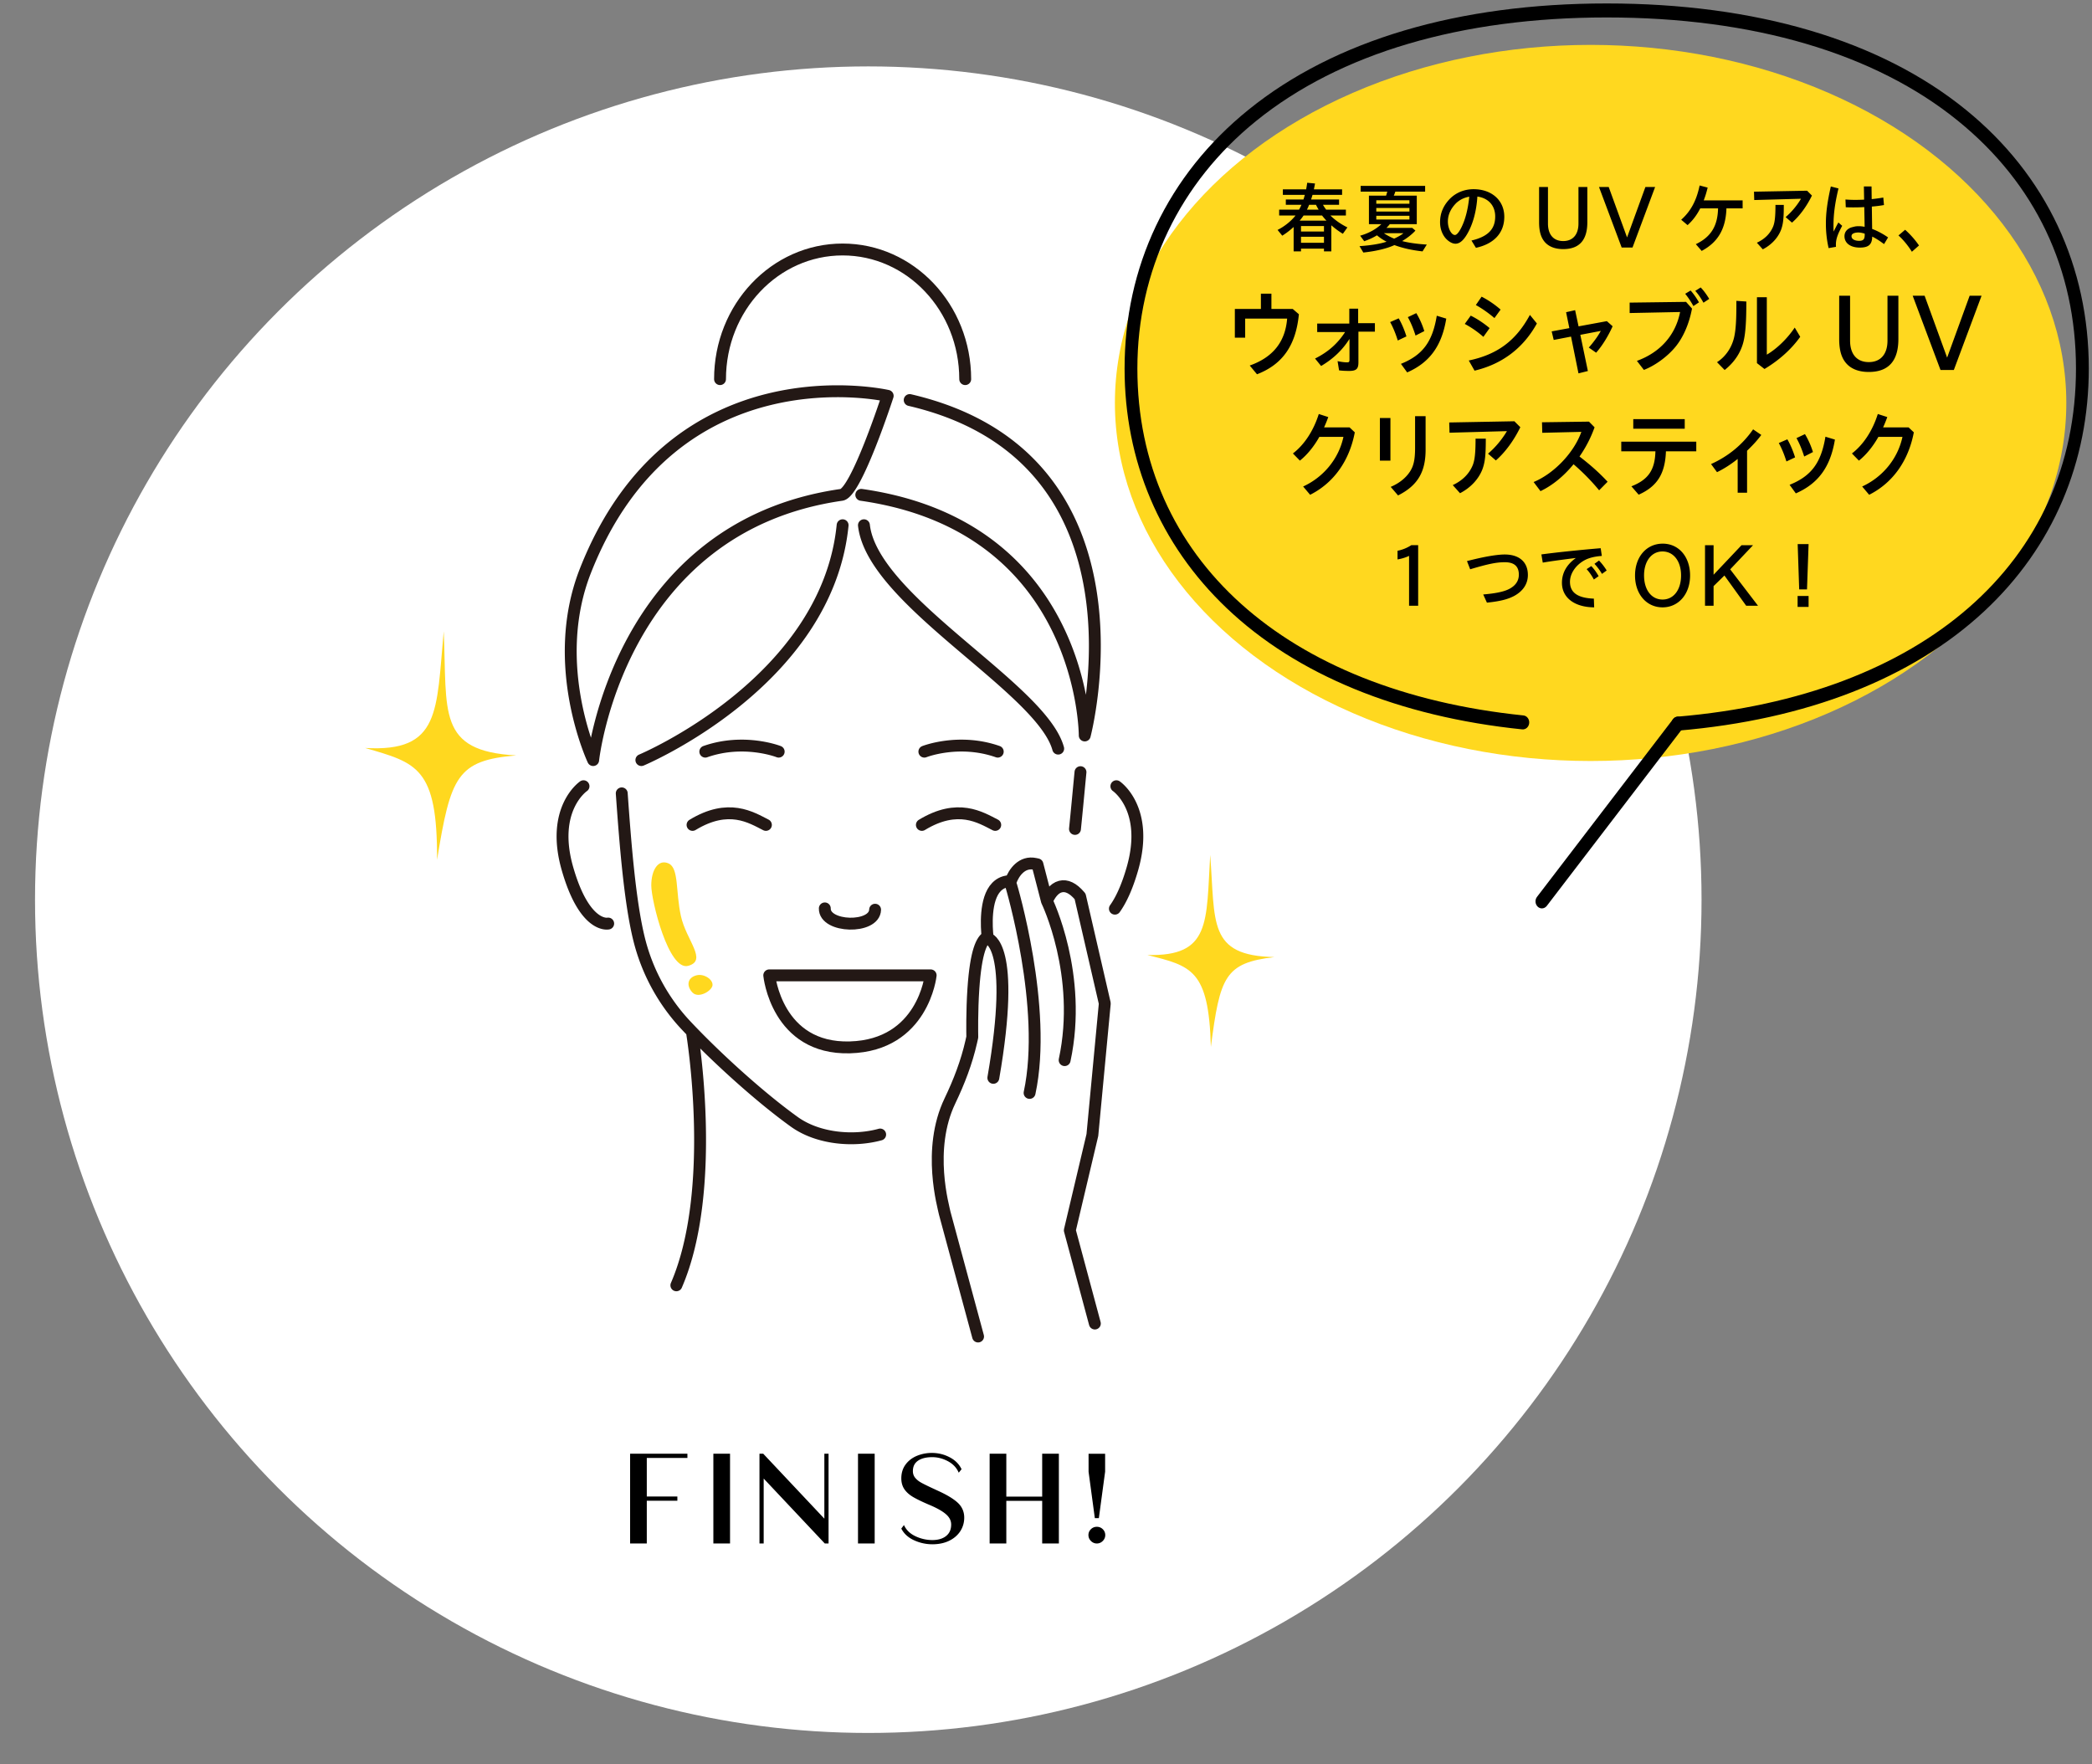 <svg version="1.1" id="レイヤー_1" xmlns="http://www.w3.org/2000/svg" x="0" y="0" viewBox="0 0 402 339" xml:space="preserve"><rect x="0" y="0" width="402" height="339" fill="#808080" stroke="none"/><style>.st0{display:none}.st1{fill:#fff}.st1,.st2{display:inline}.st3{fill:none;stroke:#231815;stroke-width:2.283;stroke-linecap:round;stroke-linejoin:round;stroke-miterlimit:10}.st4{fill:#80cdd9}.st10{fill:#ffd81f}</style><g class="st0"><circle class="st1" cx="165.609" cy="174.174" r="160.12"/><g class="st2"><path class="st3" d="M114.828 167.891c-.474-4.595-.839-9.451-1.166-14.044m-5.49-6.4s4.752-44.824 47.734-50.964c2.82-.403 8.862-19.022 8.862-19.022s-41.148-9.485-58.094 33.635c-7.104 18.073 1.498 36.351 1.498 36.351zm60.825-69.18c47.734 11.077 33.635 64.451 33.635 64.451s.044-40.094-42.938-46.235m-42.258 50.964s35.649-14.912 38.671-45.123m-10.994 86.493s1.128 6.405 12.403 6.002c11.275-.403 12.402-6.002 12.402-6.002m1.899-42.989s6.647-2.618 14.099 0m-42.095 0s-6.646-2.618-14.099 0m-23.405 6.646s-6.39 4.338-3.077 15.864c1.243 4.322 2.653 6.882 3.93 8.395m53.032-74.409c1.611 14.531 34.127 31.235 37.328 42.922"/><path class="st3" d="M132.55 74.248c0-13.758 10.547-24.912 23.557-24.912 13.01 0 23.557 11.153 23.557 24.912m-17.316 101.954c-.098 3.74-9.763 3.486-9.664-.254m-22.617 83.32l2.483-16.626c.648-1.494 12.563-13.931 1.793-38.749l-3.647-9.813c-.373-2.241-3.336-18.962-8.97-20.824l-.758-.25-.102-.672c-.759-5.158-2.936-7.915-5.972-7.565l-.715.083.088.715c.005.041-.443-1.942-2.228-2.889-1.785-.948-4.022-.107-4.022-.107l4.111 40.672s3.656 30.519 2.246 35.939c-3.196 12.291-12.086 17.315-12.086 17.315m12.086-90.341l2.851 34.658m3.355-27.896l3.675 27.196"/><path class="st3" d="M201.731 149.88c-.973 9.965-2.198 25.022-4.648 34.147a37.316 37.316 0 01-9.099 16.141c-5.839 6.095-14.848 13.464-20.788 17.576-4.66 3.226-14.462 3.629-20.45-.67-3.381-2.427-7.198-5.581-10.871-8.877m52.723-8.26s-5.006 29.999 3.014 48.544m17.399-96.007s6.39 4.338 3.077 15.864c-3.313 11.525-7.818 10.524-7.818 10.524M143.517 157.7s-6.646 2.618-14.099 0m42.095 0s6.646 2.618 14.099 0"/><path class="st4" d="M227.037 225.196c-4.607-.999-8.587-4.91-7.744-7.232l.139-.796.795.152.281.054c-.461-.407-.813-.838-1.053-1.294a3.105 3.105 0 01-.329-.971h-4.721v21.08h14.007v-10.701c-.717-.171-1.235-.261-1.375-.292z"/><path class="st3" d="M230.771 250.172H218.01a4.84 4.84 0 01-4.826-4.826v-40.827a4.84 4.84 0 014.826-4.826h15.35c1.327 0 2.534.543 3.409 1.418"/><path class="st3" d="M261.335 253.205c.335-2.843.778-6.468 1.182-9.73a49.435 49.435 0 00-.796-16.773l-4.109-18.54-.028-.127-12.037-20.04-.521.071c-.072.01-1.776.263-2.598 2.147a.684.684 0 00-.017.04c-1.437 3.383.922 9.508 7.014 18.209.143.351.889 4.481 1.332 6.427-2.262-2.754-9.189-7.975-12.369-8.507-9.795-1.639-15.422-2.442-15.681-2.397l-.352.06-.189.302c-.072.114-.678 1.156-.026 2.584 1.279 2.795 7.217 4.262 15.496 7.146.597-1.002-16.641-1.566-17.606-.84l-.496-.011-.229.441c-.059.109-.537 1.11.152 2.412.241.456.593.887 1.053 1.294l-.281-.054-.794-.152-.139.796c-.843 2.322 3.137 6.232 7.744 7.232.595.129 7.917 1.297 9.316 5.519 2.012 6.074 2.462 10.839 2.228 13.129-.058.564-.13 1.196-.209 1.88-.64 5.592-1.266 11.273 1.4 17.577"/><path class="st3" d="M220.228 217.32s13.674 2.825 14.665 3.262c.991.437 8.276 1.59 8.111 8.13m-5.369-14.634s7.572 2.149 7.988 9.381m4.729-11.302s1.5 4.174 1.733 9.013"/><path class="st4" d="M200.245 204.213l3.896-9.019 3.646 8.856a3.77 3.77 0 01.385 1.58c.047 2.172-1.76 3.972-4.036 4.022-2.276.049-4.16-1.671-4.207-3.843a3.775 3.775 0 01.316-1.596z"/><path class="st3" d="M221.408 191.679v4.229m7.307-.265v-3.964m-19.498-1.959l18.927-.138c2.044 0 1.955-2.402 1.955-2.402 0-4.417-23.774-4.532-23.774 0 0 1.398 1.302 2.54 2.892 2.54z"/></g><path d="M126.914 298.04a8.414 8.414 0 01-3.435-.747c-1.125-.501-1.954-1.238-2.465-2.19l-.044-.083.507-.674.108.208c.445.857 1.184 1.524 2.196 1.981a7.582 7.582 0 003.134.694c1.128 0 2.028-.266 2.676-.791.639-.517.963-1.259.963-2.204 0-.725-.334-1.385-.993-1.963-.68-.596-1.763-1.207-3.218-1.816-1.289-.55-2.312-1.042-3.043-1.464-.744-.428-1.323-.937-1.722-1.512-.401-.581-.605-1.289-.605-2.106 0-1.023.273-1.915.813-2.65.537-.73 1.264-1.293 2.161-1.671a7.465 7.465 0 012.917-.566c1.186 0 2.317.274 3.364.815 1.053.544 1.82 1.294 2.281 2.23l.042.084-.541.665-.101-.209c-.414-.859-1.103-1.543-2.047-2.032-.954-.493-1.945-.743-2.946-.743-1.166 0-2.09.233-2.75.694-.651.456-.968 1.107-.968 1.992 0 .502.145.922.443 1.284.303.369.722.7 1.244.981.532.287 1.348.685 2.426 1.181l.773.361c1.671.759 2.928 1.521 3.734 2.266.826.766 1.245 1.729 1.245 2.865 0 .951-.255 1.827-.758 2.604-.502.775-1.224 1.396-2.145 1.843-.918.446-2.01.673-3.246.673zm15.257-.154V281.45h-5.074v-.809h13.354v.809h-5.075v16.436zm12.905 0v-17.245h11.011v.809h-7.805v7.407h5.873v.811h-5.873v7.407h7.805v.811zm15.895 0v-17.245h7.566c1.237 0 2.301.236 3.161.7.862.467 1.51 1.075 1.925 1.809.415.732.625 1.489.625 2.249 0 .761-.21 1.518-.625 2.249-.415.734-1.059 1.348-1.911 1.821-.852.474-1.92.715-3.175.715h-4.361v7.702h-3.205zm6.716-8.513c.551 0 1.092-.174 1.605-.516.518-.345.943-.829 1.266-1.44s.485-1.299.485-2.044c0-.727-.163-1.4-.485-2.004-.321-.602-.747-1.078-1.264-1.415-.516-.334-1.056-.504-1.607-.504h-3.511v7.923h3.511zm12.648 8.513a1.56 1.56 0 01-1.147-.47 1.536 1.536 0 01-.469-1.121c0-.432.162-.813.481-1.134.319-.319.701-.481 1.135-.481s.815.162 1.135.48c.319.321.481.703.481 1.135 0 .435-.158.812-.47 1.122a1.56 1.56 0 01-1.146.469zm9.795 0v-14.328l-3.992 3.04v-1.015l6.446-4.912.604-.03h.148v17.245z"/></g><g class="st0"><circle class="st1" cx="165.609" cy="174.174" r="160.12"/><g class="st2"><path class="st3" d="M184.1 208.841c-3.74 3.133-7.497 6.019-10.479 8.084-4.66 3.226-14.462 3.629-20.45-.671-6.761-4.854-15.267-12.616-20.878-18.607a37.203 37.203 0 01-8.923-16.387c-1.781-7.095-2.66-18.221-3.365-28.127m64.095 55.708c4.321-4.614 18.706-21.449 20.245-27.581m3.811-32.199c-.354 3.632-.743 7.94-1.211 12.392m-73.43 37.665s5.006 29.999-3.014 48.544m63.808-48.544s-5.006 29.999 3.014 48.544m-82.81-100.929s4.752-44.824 47.734-50.964c2.82-.403 8.862-19.022 8.862-19.022s-41.148-9.485-58.094 33.635c-7.103 18.074 1.498 36.351 1.498 36.351zm60.826-69.18c47.734 11.077 33.635 64.451 33.635 64.451s.044-40.094-42.938-46.235m-42.258 50.964s35.649-14.912 38.67-45.123"/><path class="st3" d="M148.572 188.104s1.813 5.035 15.911 4.632c14.099-.403 15.106-4.632 15.106-4.632"/><path d="M146.034 155.285c0 1.947-1.307 3.525-2.92 3.525s-2.92-1.578-2.92-3.525c0-1.947 1.307-3.525 2.92-3.525 1.612.001 2.92 1.579 2.92 3.525zm40.986 0c0 1.947-1.307 3.525-2.92 3.525s-2.92-1.578-2.92-3.525c0-1.947 1.307-3.525 2.92-3.525 1.613.001 2.92 1.579 2.92 3.525z" fill="#231815"/><path class="st3" d="M178.158 145.114s6.646-2.618 14.099 0m-42.094 0s-6.647-2.618-14.099 0m-23.405 6.647s-6.39 4.338-3.077 15.864c3.313 11.525 7.818 10.524 7.818 10.524m97.295-26.388s6.39 4.338 3.077 15.864m-51.228-66.015c1.611 14.531 34.127 31.235 37.328 42.922m-64.98-70.998c0-13.758 10.547-24.912 23.557-24.912 13.01 0 23.557 11.153 23.557 24.912m-17.317 101.955c-.098 3.74-9.763 3.486-9.664-.254"/><g stroke="#231815" stroke-width="1.982" stroke-linecap="round" stroke-linejoin="round" stroke-miterlimit="10"><path fill="#fdfd8b" d="M195.737 187.116l2.988-17.638 6.797 1.152-2.987 17.637z"/><path fill="#91d2e5" d="M202.535 188.266l2.987-17.637 23.785 4.028-2.988 17.638z"/></g><path d="M244.234 257.064c-1.7-11.547-1.534-14.433.258-19.927 3.877-11.887 5.904-30.506 6.328-32.814.562-3.06-3.894-15.98-6.98-22.411a6.76 6.76 0 00-3.606-3.353c-2.08-.828-5.142-2.381-8.358-4.153-10.038-5.531-8.901-1.948-8.901-1.948s1.097 6.296 9.982 12.371l3.657 1.934 1.522 5.362s-9.535-7.134-16.542-2.084c-7.007 5.05-8.99 7.513-6.259 10.109 0 0-5.313 2.138-4.132 5.141 1.182 3.002 6.829 2.853 8.381 4.531 5.024 5.433 1.076 15.469 5.334 25.101 1.171 2.65-1.909 21.37-1.909 21.37m-5.444-63.155s10.953-1.555 16.311 5.185m-19.936 2.262s10.953-1.555 16.311 5.185m7.886-13.647s1.624 3.638 2.065 5.883" fill="#fff" stroke="#231815" stroke-width="2.283" stroke-linecap="round" stroke-linejoin="round" stroke-miterlimit="10"/></g><path d="M124.628 298.04a8.414 8.414 0 01-3.435-.747c-1.125-.501-1.954-1.238-2.465-2.19l-.044-.083.507-.674.108.208c.445.857 1.184 1.524 2.196 1.981a7.582 7.582 0 003.134.694c1.128 0 2.028-.266 2.676-.791.639-.517.963-1.259.963-2.204 0-.725-.334-1.385-.993-1.963-.68-.596-1.763-1.207-3.218-1.816-1.289-.55-2.312-1.042-3.043-1.464-.744-.428-1.323-.937-1.722-1.512-.401-.581-.605-1.289-.605-2.106 0-1.023.273-1.915.813-2.65.537-.73 1.264-1.293 2.161-1.671a7.465 7.465 0 012.917-.566c1.186 0 2.317.274 3.364.815 1.053.544 1.82 1.294 2.281 2.23l.042.084-.541.665-.101-.209c-.414-.859-1.103-1.543-2.047-2.032-.954-.493-1.945-.743-2.946-.743-1.166 0-2.09.233-2.75.694-.651.456-.968 1.107-.968 1.992 0 .502.145.922.443 1.284.303.369.722.7 1.244.981.532.287 1.348.685 2.426 1.181l.773.361c1.671.759 2.928 1.521 3.734 2.266.826.766 1.245 1.729 1.245 2.865 0 .951-.255 1.827-.758 2.604-.502.775-1.224 1.396-2.145 1.843-.917.446-2.009.673-3.246.673zm15.258-.154V281.45h-5.074v-.809h13.353v.809h-5.074v16.436zm12.904 0v-17.245h11.011v.809h-7.805v7.407h5.873v.811h-5.873v7.407h7.805v.811zm15.895 0v-17.245h7.566c1.237 0 2.301.236 3.161.7.862.467 1.51 1.075 1.925 1.809.415.732.625 1.489.625 2.249 0 .761-.21 1.518-.625 2.249-.415.734-1.059 1.348-1.911 1.821-.852.474-1.92.715-3.175.715h-4.361v7.702h-3.205zm6.715-8.513c.551 0 1.092-.174 1.605-.516.518-.345.943-.829 1.266-1.44s.485-1.299.485-2.044c0-.727-.163-1.4-.485-2.004-.321-.602-.747-1.078-1.264-1.415-.516-.334-1.056-.504-1.607-.504h-3.511v7.923h3.511zm12.649 8.513a1.56 1.56 0 01-1.147-.47 1.536 1.536 0 01-.469-1.121c0-.432.162-.813.481-1.134.319-.319.701-.481 1.135-.481s.815.162 1.135.48c.319.321.481.703.481 1.135 0 .435-.158.812-.47 1.122a1.56 1.56 0 01-1.146.469zm6.168 0l4.152-4.778c1.964-2.259 3.128-3.583 3.56-4.048.743-.778 1.307-1.551 1.676-2.297.365-.74.551-1.521.551-2.317 0-.425-.104-.886-.311-1.372-.203-.479-.546-.896-1.02-1.239-.471-.34-1.101-.513-1.871-.513-1.033 0-1.969.249-2.783.739a5.166 5.166 0 00-1.917 2.029c-.459.859-.691 1.828-.691 2.881v.147h-.835v-.147a6.77 6.77 0 01.803-3.252 6.158 6.158 0 012.229-2.361c.948-.578 2.022-.872 3.194-.872.974 0 1.854.155 2.617.462.763.307 1.39.694 1.864 1.151 1.039 1.075 1.564 2.4 1.564 3.944 0 1.438-.714 2.987-2.122 4.604l-5.584 6.402h8.402v.836h-13.478z"/></g><circle cx="166.85" cy="172.88" r="160.12" fill="#fff"/><path class="st3" d="M169.132 218.008c-5.041 1.395-11.892.867-16.492-2.435-6.761-4.854-15.267-12.616-20.878-18.607a37.203 37.203 0 01-8.923-16.387c-1.781-7.095-2.66-18.221-3.365-28.127m88.152-4.072c-.315 3.226-.656 6.985-1.057 10.904m-73.584 39.153s5.006 29.999-3.014 48.544m-15.988-100.929s4.752-44.824 47.734-50.964c2.82-.403 8.862-19.022 8.862-19.022s-41.148-9.485-58.094 33.635c-7.103 18.074 1.498 36.351 1.498 36.351zm60.826-69.18c47.734 11.077 33.635 64.451 33.635 64.451s.044-40.094-42.938-46.235m-42.258 50.964s35.649-14.912 38.67-45.123m15.71 43.504s6.646-2.618 14.099 0m-42.095 0s-6.647-2.618-14.099 0m-23.404 6.647s-6.39 4.338-3.077 15.864c3.313 11.525 7.818 10.524 7.818 10.524m97.655-26.388s6.39 4.338 3.077 15.864c-1.061 3.689-2.243 6.095-3.361 7.661m-48.227-73.676c1.611 14.531 34.127 31.235 37.328 42.922"/><path class="st3" d="M138.361 72.853c0-13.758 10.547-24.912 23.557-24.912 13.01 0 23.557 11.153 23.557 24.912m-17.316 101.955c-.098 3.74-9.763 3.486-9.664-.254m20.34 12.868s-1.41 13.436-15.508 13.838c-14.099.403-15.508-13.838-15.508-13.838h31.016zm-31.659-28.909c-2.852-1.446-7.169-4.212-14.099 0m58.168 0c-2.852-1.446-7.169-4.212-14.099 0"/><path class="st10" d="M232.552 164.284c-.773 12.917.141 19.538-12.054 19.223 8.367 2.146 11.779 2.688 12.184 17.659 1.757-13.487 2.669-16.139 12.217-17.255-12.862-.261-11.339-6.622-12.347-19.627zM85.265 121.31c-1.423 15.349-.593 23.269-15.1 22.418 9.879 2.881 13.92 3.66 13.818 21.5 2.618-15.989 3.807-19.112 15.219-20.068-15.305-.812-13.243-8.327-13.937-23.85z"/><path class="st3" d="M210.388 254.326l-4.811-17.907 4.334-18.315 2.386-25.291-4.708-20.401-.037-.16-.107-.125c-1.265-1.473-2.502-2.066-3.678-1.763-1.238.319-2.069 1.582-2.591 2.766l-1.822-7.037-.402-.087c-2.592-.563-4.126 1.687-4.721 3.313-1.092-.008-2.013.366-2.746 1.119-2.279 2.34-1.907 7.78-1.715 9.563-1.094.581-2.228 2.701-2.724 9.991-.293 4.314-.222 8.646-.209 9.297l-.201.892c-.891 3.945-2.35 7.724-4.098 11.37-4.478 9.34-1.202 20.438-1.009 21.537l6.418 23.735m13.229-83.691s6.918 14.203 3.406 30.58m-14.723-23.369s5.486 1.001 1.022 26.773m3.419-36.981s7.058 23.502 3.546 39.879"/><path class="st10" d="M128.482 165.919c1.999.908 1.331 5.407 2.362 10.103 1.031 4.696 5.173 8.529 1.405 9.57-3.767 1.041-7.099-12.51-7.099-15.456s1.333-5.125 3.332-4.217zm5.32 21.503c1.48-.406 3.225.809 3.116 1.897-.109 1.088-2.678 2.611-3.841 1.414-1.162-1.196-1.086-2.814.725-3.311z"/><path d="M121.083 296.592v-17.245h11.01v.81h-7.805v7.407h5.874v.81h-5.874v8.218zm15.997-17.245h3.205v17.245h-3.205zm21.412 17.245l-11.742-12.476v12.476h-.809v-17.245h.725l11.743 12.476v-12.476h.808v17.245zm6.382-17.245h3.205v17.245h-3.205zm14.264 17.399a8.406 8.406 0 01-3.435-.746c-1.125-.502-1.954-1.239-2.465-2.191l-.044-.083.507-.674.108.208c.445.858 1.184 1.525 2.196 1.981a7.593 7.593 0 003.134.695c1.128 0 2.028-.266 2.676-.791.648-.525.963-1.246.963-2.204 0-.734-.325-1.377-.993-1.964-.68-.596-1.763-1.207-3.218-1.816-1.287-.548-2.31-1.04-3.043-1.463-.745-.43-1.325-.938-1.722-1.513-.401-.581-.605-1.289-.605-2.105 0-1.023.273-1.915.813-2.65.537-.731 1.264-1.294 2.161-1.672a7.469 7.469 0 012.917-.565c1.185 0 2.317.274 3.364.815 1.053.543 1.82 1.293 2.28 2.229l.042.085-.541.667-.101-.21c-.413-.858-1.102-1.543-2.047-2.032-.952-.493-1.943-.743-2.946-.743-1.167 0-2.091.233-2.75.693-.651.457-.968 1.108-.968 1.992 0 .496.149.928.443 1.284.304.371.723.701 1.244.981.536.29 1.329.677 2.426 1.182l.773.36c1.672.759 2.929 1.521 3.734 2.267.826.764 1.246 1.728 1.246 2.864 0 .952-.255 1.828-.758 2.604-.501.774-1.223 1.395-2.145 1.844-.919.446-2.011.671-3.246.671zm21.129-.154V288.4h-6.892v8.192h-3.206v-17.245h3.206v8.243h6.892v-8.243h3.206v17.245zm10.504 0c-.435 0-.816-.162-1.136-.48-.318-.319-.48-.701-.48-1.135s.157-.812.468-1.122.696-.469 1.148-.469c.451 0 .837.158 1.147.47.311.31.468.688.468 1.121s-.162.815-.48 1.135c-.32.318-.702.48-1.135.48zm-.387-4.868l-1.202-8.912-.002-3.465h3.181v3.445l-1.204 8.932h-.773z"/><ellipse class="st10" cx="305.652" cy="77.43" rx="91.412" ry="68.804"/><path d="M296.291 174.554c.352 0 .7-.164.944-.482l26.14-34.156c.436-.569.367-1.418-.154-1.895-.521-.477-1.296-.402-1.732.168l-26.14 34.156c-.436.569-.367 1.418.154 1.895.23.211.51.314.788.314z"/><path d="M322.431 140.398c.032 0 .064-.001.096-.004 24.578-2.083 44.899-10.014 58.767-22.938 6.567-6.12 11.625-13.271 15.032-21.255 3.356-7.865 5.058-16.407 5.058-25.388 0-9.768-2.005-18.986-5.958-27.396-4.024-8.56-9.973-16.074-17.682-22.335C361.296 7.724 337.436.664 308.743.664c-28.511 0-52.309 7.06-68.82 20.416-7.749 6.269-13.736 13.782-17.794 22.332-4 8.428-6.028 17.647-6.028 27.401 0 8.818 1.666 17.229 4.951 24.999 3.323 7.86 8.251 14.934 14.645 21.026 13.456 12.817 33.103 20.88 56.817 23.318.675.07 1.276-.474 1.339-1.213.064-.74-.433-1.395-1.109-1.465-45.759-4.704-74.185-30.249-74.185-66.665 0-18.77 8.106-35.664 22.824-47.57 16.084-13.011 39.376-19.889 67.357-19.889 28.161 0 51.514 6.877 67.535 19.887 14.816 12.032 22.647 28.482 22.647 47.572 0 37.262-29.347 62.897-76.587 66.9-.677.057-1.184.704-1.131 1.445.052.704.591 1.24 1.227 1.24z"/><path d="M254.226 39.357c.16.292.364.597.612.933h3.789v1.122h-2.974c.875.874 1.997 1.661 3.265 2.288l-.874 1.224a15.664 15.664 0 01-2.215-1.632v5.013h-1.414v-.525H250v.525h-1.414v-4.692a14.347 14.347 0 01-2.186 1.676l-.903-1.107c1.312-.656 2.594-1.676 3.453-2.769h-3.147V40.29h3.818c.146-.248.32-.597.466-.933h-3.002v-1.02h3.381c.103-.277.146-.437.233-.772l.044-.116h-4.227v-1.064h4.475c.072-.408.131-.743.203-1.268l1.501.146c-.087.51-.146.758-.218 1.122h5.42v1.064h-5.683c-.059.204-.204.685-.277.889h5.378v1.02h-3.089zm.671 3.046c-.336-.35-.627-.699-.846-.991h-3.556a9.88 9.88 0 01-.758.991h5.16zm-4.896 1.035v1.049h4.415v-1.049h-4.415zm0 2.054v1.166h4.415v-1.166h-4.415zm1.558-6.135a8.367 8.367 0 01-.422.933h2.259a9.396 9.396 0 01-.511-.933h-1.326zm20.692-1.763v5.479h-5.188a6.43 6.43 0 01-.641.714h4.954l.612.525c-.686.743-1.56 1.428-2.551 2.011 1.225.321 2.93.568 4.736.67l-.816 1.312c-2.156-.248-3.759-.612-5.406-1.209-1.442.67-3.613 1.18-5.975 1.428l-.729-1.224c2.143-.146 4.022-.452 5.202-.86-.611-.292-1.282-.743-1.851-1.224-.729.452-1.529.816-2.448 1.137l-.786-1.064c1.617-.452 3.002-1.209 4.08-2.215h-2.39v-5.479h3.293c.088-.233.16-.496.233-.772h-5.115v-1.107h12.387v1.107h-5.728c-.043.16-.203.568-.291.772h4.418zm-7.781.889v.67h6.368v-.67h-6.368zm0 2.171h6.368v-.685h-6.368v.685zm0 1.53h6.368v-.714h-6.368v.714zm1.457 2.623c.598.408 1.312.787 1.982 1.049.801-.379 1.413-.729 1.777-1.049h-3.759zm16.831 1.414c3.147-.743 4.561-2.171 4.561-4.619 0-2.084-1.282-3.527-3.424-3.833-.175 2.812-.86 5.333-1.968 7.213-.729 1.253-1.457 1.851-2.244 1.851-.495 0-1.049-.262-1.588-.743-.86-.772-1.37-2.026-1.37-3.366 0-1.763.627-3.235 1.938-4.576 1.194-1.166 2.769-1.792 4.503-1.792 3.497 0 5.901 2.157 5.901 5.304 0 3.075-1.953 5.202-5.45 5.96l-.859-1.399zm-4.532-3.643c0 1.312.67 2.579 1.355 2.579.335 0 .772-.51 1.253-1.472.758-1.53 1.268-3.526 1.501-5.887a4.832 4.832 0 00-2.478 1.195c-1.092 1.093-1.631 2.273-1.631 3.585zm19.233-6.645v7.024c0 2.142 1.079 3.366 2.93 3.366s2.929-1.239 2.929-3.366v-7.024h1.705v6.776c0 3.439-1.545 5.158-4.634 5.158-1.647 0-2.915-.524-3.688-1.544-.641-.831-.947-1.997-.947-3.614v-6.776h1.705zm11.672 0l3.526 9.691 3.526-9.691h1.865l-4.342 11.629h-2.084l-4.357-11.629h1.866zm22.615 4.313c-.175 3.818-1.661 6.324-4.751 7.971l-1.122-1.297c2.9-1.385 4.197-3.483 4.27-6.878h-3.424c-.642 1.268-1.429 2.317-2.434 3.22l-1.225-1.035c1.837-1.632 2.944-3.687 3.541-6.586l1.545.408c-.262 1.049-.437 1.603-.699 2.302l-.059.16h7.476v1.53h-3.118v.205zm16.437-2.667c-1.005 2.069-2.375 3.935-3.832 5.202l-1.225-1.064c1.107-.933 2.187-2.215 2.958-3.526l-8.99.248-.044-1.603 10.2-.189.933.932zm-10.58 9.064c1.516-.714 2.564-1.749 3.133-3.133.32-.816.438-1.953.438-4.138h1.603c0 2.594-.116 3.657-.524 4.78-.598 1.559-1.851 2.9-3.512 3.76l-1.138-1.269zm13.786 1.035a20.924 20.924 0 01-.524-4.707c0-2.055.262-4.08.947-7.14l1.472.379c-.686 2.871-.962 4.969-.962 7.213 0 .335 0 .583.029 1.078.466-.933.641-1.268.918-1.749l.729.641c-.918 1.705-1.21 2.594-1.21 3.643 0 .073 0 .219.015.394l-1.414.248zm6.776-11.847h1.472l.029 2.433a30.814 30.814 0 002.229-.306l.131 1.443a23.42 23.42 0 01-2.332.292l.059 4.299c.991.364 2.084.947 3.061 1.632l-.772 1.282c-.903-.67-1.589-1.107-2.273-1.443-.029 1.53-.699 2.113-2.39 2.113-1.793 0-2.943-.86-2.943-2.186 0-.627.291-1.137.845-1.472.248-.146.35-.189.802-.306.51-.131.67-.146 1.107-.146.379 0 .641.029 1.122.116l-.073-3.789c-.699.044-1.384.058-2.069.058-.437 0-.786 0-1.486-.029l-.058-1.486c.845.058 1.312.073 1.952.073.423 0 1.355-.029 1.632-.044l-.045-2.534zm.16 9.064c-.554-.16-.889-.219-1.268-.219-.161 0-.277.015-.481.044-.539.117-.787.321-.787.67 0 .539.583.889 1.458.889.801 0 1.078-.292 1.078-1.151v-.233zm9.063 3.483c-.7-1.137-1.676-2.332-2.58-3.133l1.283-1.093a16.83 16.83 0 012.666 3.017l-1.369 1.209zM248.412 59.366l1.181 1.019c-.572 5.973-3.13 9.639-8.048 11.535l-1.395-1.681c4.453-1.574 6.831-4.542 7.188-9.013h-8.065v3.666h-1.984v-5.526h5.007v-2.933h2.021v2.933h4.095zm4.701 4.435v-1.627h6.17v-2.861h1.699v2.79h3.219v1.627h-3.166v5.901c0 1.27-.411 1.645-1.806 1.645-.697 0-1.323-.036-1.914-.107l-.286-1.771c.77.161 1.396.232 1.843.232.357 0 .446-.107.446-.536v-3.97c-1.377 2.164-3.147 3.845-5.454 5.204l-1.162-1.431c2.504-1.252 4.327-2.861 5.776-5.097h-5.365zm15.485 1.628c-.411-1.323-.912-2.54-1.467-3.541l1.646-.715c.572.984 1.091 2.2 1.484 3.469l-1.663.787zm.607 4.488c4.167-1.681 6.062-4.22 6.886-9.246l1.824.554c-.858 5.24-3.184 8.441-7.512 10.336l-1.198-1.644zm2.808-5.436c-.429-1.359-.93-2.557-1.483-3.541l1.627-.769a15.619 15.619 0 011.538 3.451l-1.682.859zm13.034.25a18.824 18.824 0 00-3.576-2.486l1.145-1.592c1.18.572 2.557 1.484 3.63 2.396l-1.199 1.682zm-2.808 4.543c5.526-1.162 9.085-3.827 11.749-8.763l1.342 1.645c-2.629 4.757-6.688 7.815-11.981 9.067l-1.11-1.949zm4.936-8.155c-1.18-1.001-2.378-1.842-3.576-2.504l1.108-1.609a18.106 18.106 0 013.648 2.486l-1.18 1.627zm17.953 10.176l-1.807.447-1.431-7.064-3.326.644-.394-1.645 3.397-.626-.626-3.058 1.735-.394.661 3.112 5.437-1.001 1.109.983c-.877 1.949-2.003 3.756-3.166 5.079l-1.412-.984c.966-1.091 1.771-2.217 2.307-3.201l-3.935.751 1.451 6.957zm20.008-12c-.536 2.897-1.699 5.597-3.255 7.439-1.521 1.824-3.881 3.541-5.991 4.345l-1.341-1.735c4.488-1.627 7.439-4.971 8.298-9.389l-9.692.197V58.15l10.837-.143 1.144 1.288zm.268-.483a16.049 16.049 0 00-1.574-2.361l1.037-.626c.537.59 1.056 1.323 1.609 2.271l-1.072.716zm1.931-.644c-.482-.894-1.055-1.717-1.573-2.271l1.037-.662c.555.554 1.127 1.341 1.646 2.2l-1.11.733zm2.608 11.428c1.663-1.073 2.861-2.826 3.309-4.882.304-1.413.43-3.273.411-6.903l1.914.125c0 3.952-.161 6.152-.555 7.743-.519 2.092-1.771 3.97-3.612 5.419l-1.467-1.502zm9.569-12.483v11.034c1.949-1.145 3.952-3.094 5.364-5.204l1.056 1.771c-1.699 2.396-4.078 4.524-6.867 6.188l-1.449-1.127V57.113h1.896zm16-.286v8.62c0 2.629 1.323 4.131 3.595 4.131 2.271 0 3.594-1.52 3.594-4.131v-8.62h2.093v8.316c0 4.22-1.896 6.331-5.687 6.331-2.021 0-3.577-.644-4.524-1.896-.787-1.02-1.163-2.45-1.163-4.435v-8.316h2.092zm14.321 0l4.328 11.893 4.327-11.893h2.289l-5.329 14.271h-2.557l-5.348-14.271h2.29zm-110.497 25.3l1.002.948c-1.038 5.49-4.06 9.729-8.584 12l-1.342-1.592c3.971-1.824 6.85-5.365 7.743-9.532h-4.632c-1.037 1.86-2.378 3.487-3.737 4.56l-1.341-1.377c2.199-1.681 3.97-4.381 4.972-7.583l1.823.59a25.495 25.495 0 01-.805 1.985h4.901zm7.849-1.806v8.19h-2.021v-8.19h2.021zm6.759-.357v6.223c.054 4.453-1.502 7.1-5.293 9.013l-1.413-1.645c1.538-.644 2.825-1.645 3.612-2.808.787-1.127 1.073-2.396 1.073-4.703v-6.08h2.021zm18.202 2.127c-1.233 2.54-2.915 4.829-4.703 6.385l-1.502-1.305c1.359-1.145 2.683-2.718 3.63-4.328l-11.033.304-.054-1.967 12.518-.233 1.144 1.144zm-12.982 11.124c1.859-.876 3.146-2.146 3.845-3.845.394-1.001.536-2.396.536-5.079h1.967c0 3.183-.143 4.489-.644 5.866-.733 1.914-2.271 3.559-4.31 4.614l-1.394-1.556zm27.25-11.105a23.834 23.834 0 01-2.896 5.615c2.128 1.627 3.898 3.219 5.4 4.846l-1.627 1.645a40.721 40.721 0 00-4.918-5.007c-1.896 2.307-4.042 4.06-6.349 5.168l-1.323-1.752c3.934-1.627 7.761-5.651 9.174-9.639l-7.511.179-.054-2.021 9.031-.125 1.073 1.091zm13.713 4.613c-.161 4.328-1.682 6.742-5.24 8.334l-1.395-1.61c3.236-1.27 4.524-3.129 4.613-6.724h-6.562v-1.86h14.414v1.86h-5.83zm3.612-6.187v1.842h-9.89v-1.842h9.89zm11.98 14.145h-1.807V88.19c-1.323 1.055-2.664 1.913-3.97 2.539l-1.145-1.556c3.362-1.52 6.062-3.756 8.083-6.671l1.574 1.073c-.822 1.091-1.467 1.806-2.736 3.04v8.066zm7.562-6.008c-.411-1.323-.912-2.539-1.467-3.541l1.646-.715c.572.984 1.091 2.2 1.484 3.469l-1.663.787zm.608 4.488c4.167-1.681 6.062-4.22 6.886-9.246l1.824.554c-.858 5.24-3.184 8.441-7.512 10.336l-1.198-1.644zm2.807-5.436c-.429-1.359-.93-2.557-1.483-3.541l1.627-.769a15.619 15.619 0 011.538 3.451l-1.682.859zm20.063-5.598l1.002.948c-1.038 5.49-4.06 9.729-8.584 12l-1.342-1.592c3.97-1.824 6.85-5.365 7.743-9.532h-4.631c-1.038 1.86-2.379 3.487-3.738 4.56l-1.341-1.377c2.199-1.681 3.97-4.381 4.972-7.583l1.824.59a25.932 25.932 0 01-.806 1.985h4.901zm-95.993 24.683c-.598.306-1.486.568-2.215.685v-1.661a7.546 7.546 0 002.652-1.078h1.312v11.643h-1.749v-9.589zm11.13 1.006c3.191-.831 5.742-1.268 7.257-1.268 2.798 0 4.445 1.457 4.445 3.935 0 1.705-.919 3.089-2.623 4.022-1.254.67-2.74 1.035-5.246 1.297l-.714-1.574c2.244-.189 3.716-.481 4.735-.933 1.385-.627 2.113-1.603 2.113-2.871 0-1.603-.889-2.39-2.696-2.39-1.588 0-3.133.306-6.659 1.355l-.612-1.573zm14.296-1.282c3.002-.408 7.577-.875 11.396-1.195l.219 1.486c-1.442.102-2.579.394-3.454.904-1.632.947-2.666 2.521-2.666 4.066 0 2.084 1.486 3.118 4.59 3.235l.059 1.676c-3.789-.029-6.193-1.865-6.193-4.721 0-1.895.918-3.512 2.682-4.765l-1.079.131c-2.477.321-4.021.539-5.289.758l-.265-1.575zm10.084 4.823a10.075 10.075 0 00-1.385-1.996l.89-.583c.495.51.976 1.166 1.413 1.938l-.918.641zm1.56-1.079a11.194 11.194 0 00-1.443-1.938l.875-.627a11.14 11.14 0 011.472 1.909l-.904.656zm16.931.307c0 3.57-2.215 6.12-5.289 6.12-3.09 0-5.29-2.55-5.29-6.12 0-3.585 2.2-6.12 5.319-6.12 3.089-.001 5.26 2.52 5.26 6.12zm-8.845-.015c0 2.783 1.428 4.634 3.556 4.634 2.127 0 3.556-1.865 3.556-4.634 0-2.74-1.443-4.605-3.57-4.605-2.1 0-3.542 1.865-3.542 4.605zm13.361-5.8v5.669l5.363-5.669h2.215l-4.387 4.634 5.349 6.995h-2.273l-4.183-5.814-2.084 2.04v3.774h-1.646V104.77h1.646zm18.257 9.749v2.098h-2.112v-2.098h2.112zm0-9.967l-.306 8.7h-1.501l-.291-8.7h2.098z"/></svg>